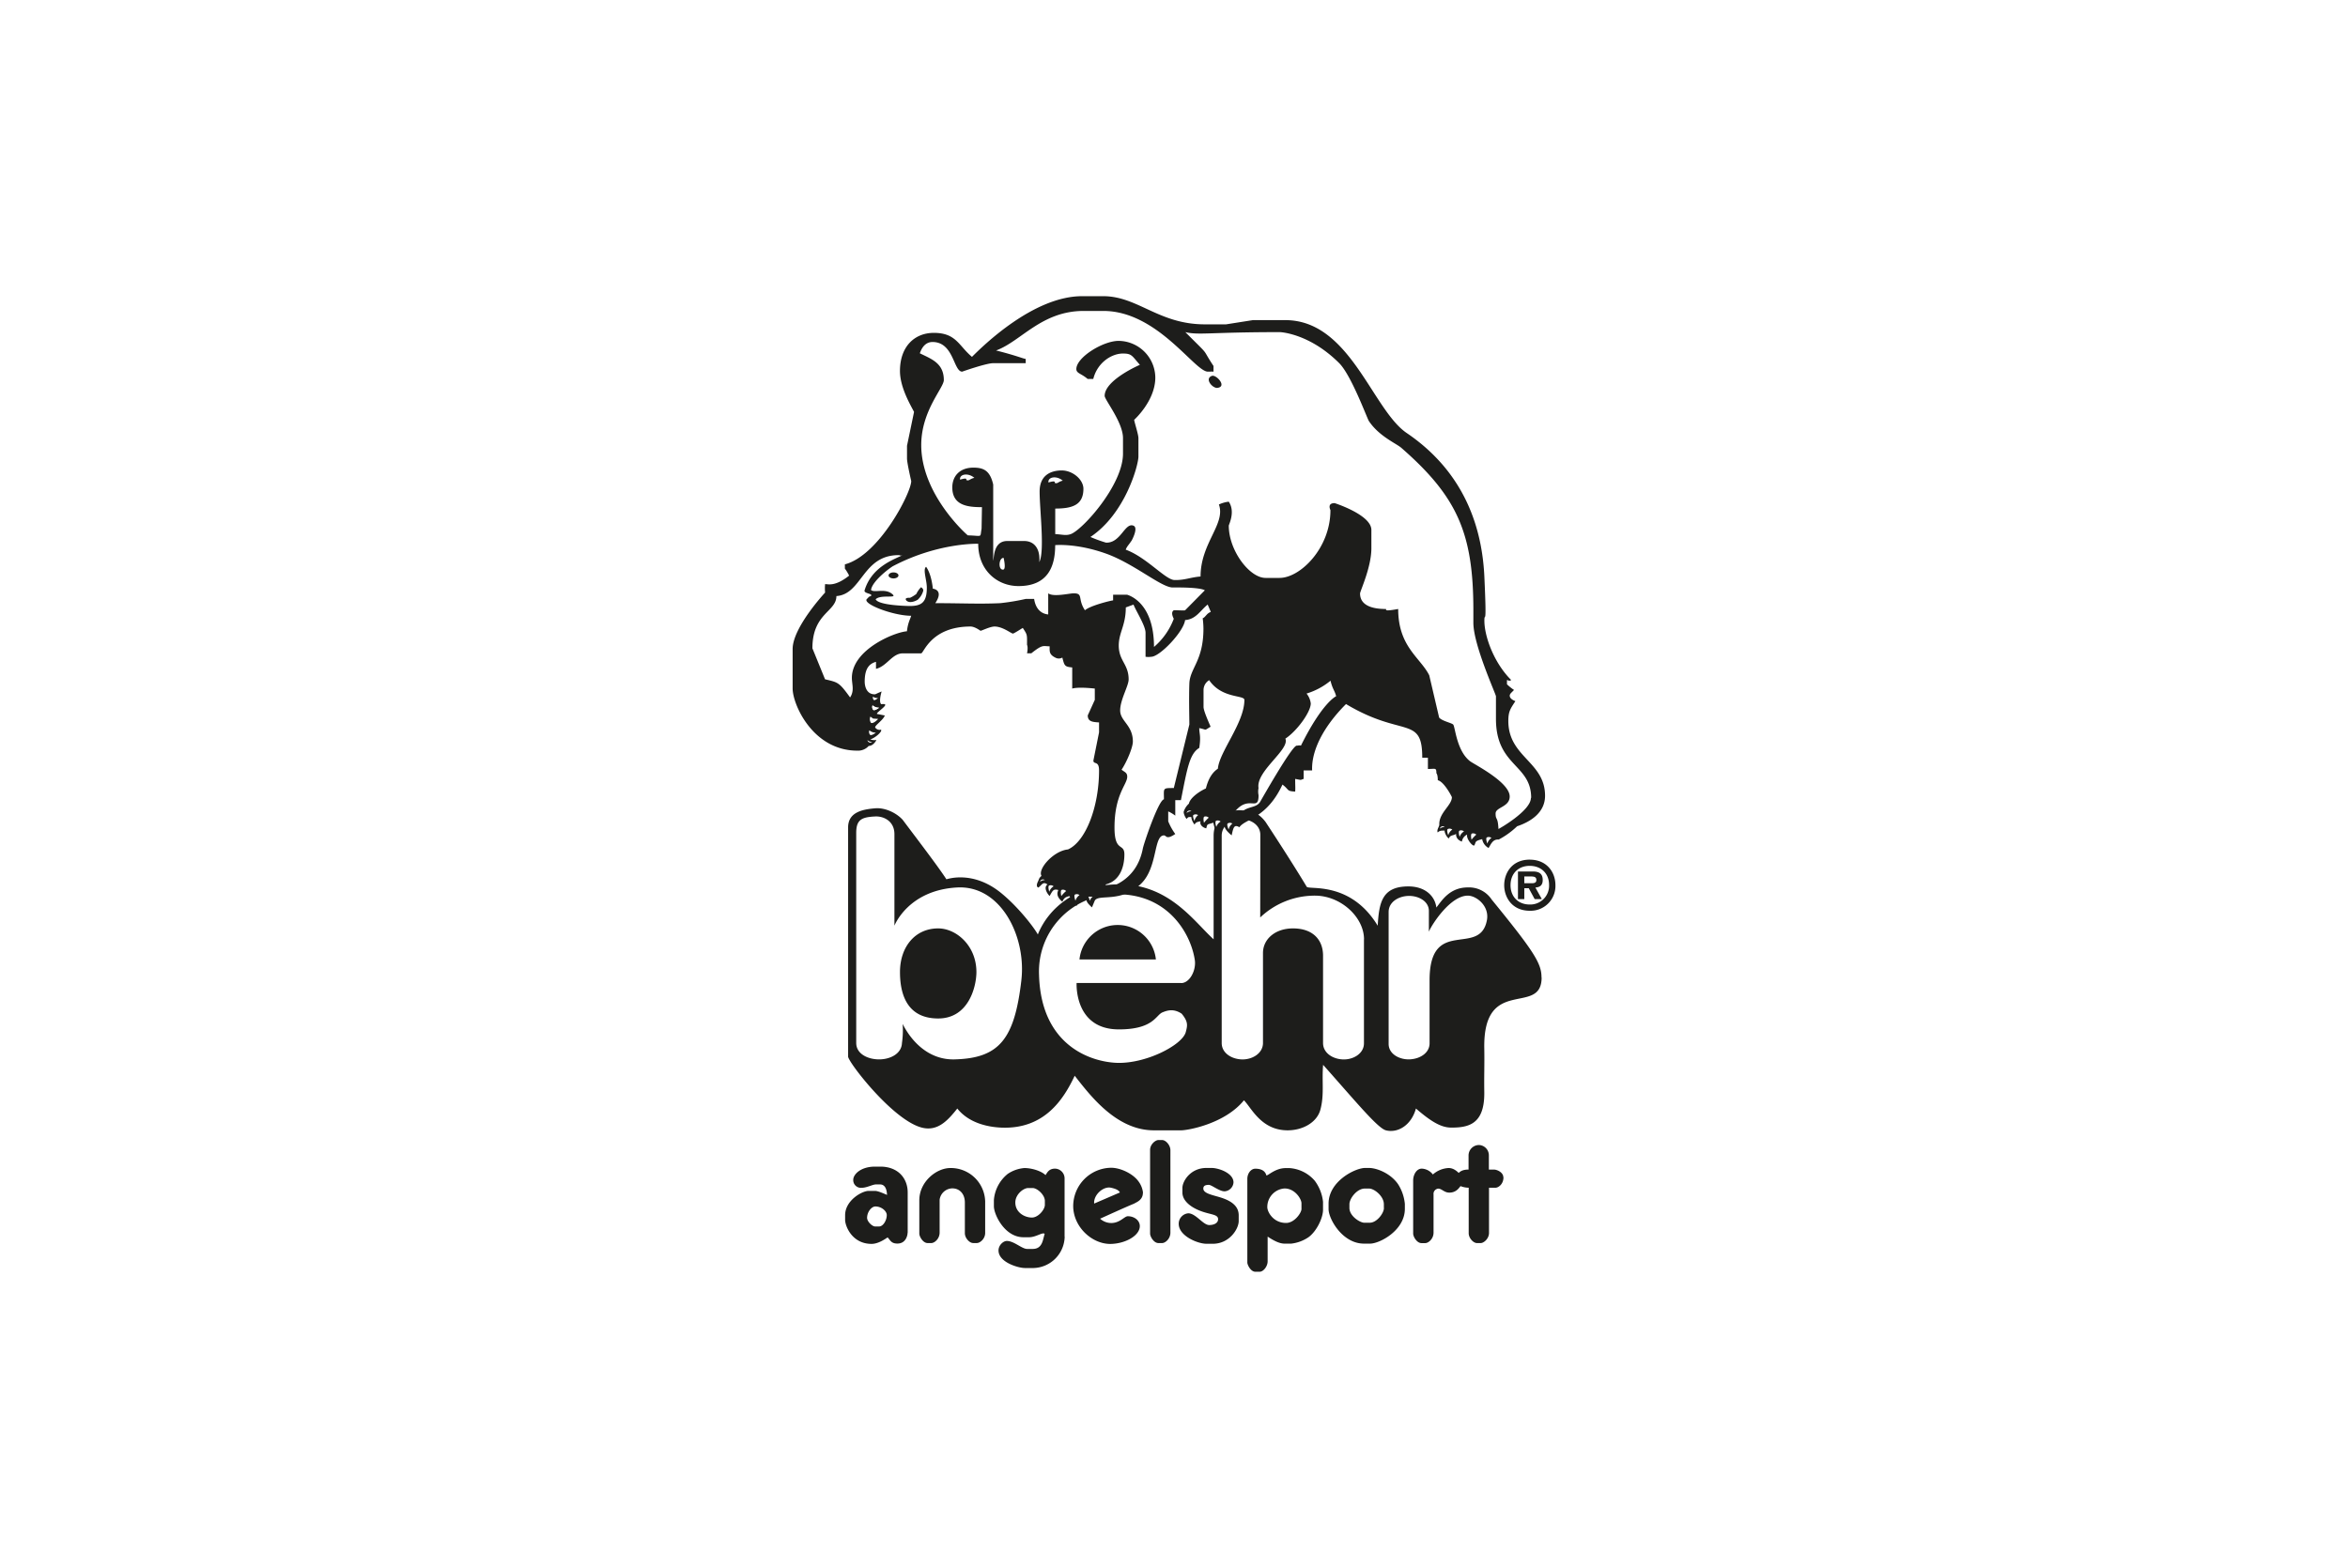 <svg id="Ebene_1" data-name="Ebene 1" xmlns="http://www.w3.org/2000/svg" viewBox="0 0 1000 668"><defs><style>.cls-1{fill:#fff;}.cls-2{fill:#1d1d1b;}</style></defs><rect class="cls-1" width="1000" height="668"/><path class="cls-2" d="M640.26,501.53c0-2-2.54-3.27-4.06-3.27h-2.1v-6a4.39,4.39,0,0,0-4.19-4.46,4.45,4.45,0,0,0-4.46,4.46v6c-2.56,0-3.58.82-4.19,1.44-1.9-1.9-3.42-2.1-4.33-2.1a10.94,10.94,0,0,0-6.68,2.75,6.3,6.3,0,0,0-4.72-2.49c-2.31,0-3.67,2.74-3.67,5v22.68c0,1.3,1.57,4.05,3.54,4.05H607c1.41,0,3.54-1.87,3.54-4.45V508.87a2.23,2.23,0,0,1,2-2.49c1.52,0,2.53,1.7,4.71,1.7,3.45,0,4.47-2.75,4.85-2.75a9.56,9.56,0,0,0,3.41.66v19.39c0,2.06,1.95,4.19,3.54,4.19h1.57c1.34,0,3.54-1.9,3.54-4.32V506h2.75c1.22,0,3.41-1.49,3.41-4.46ZM598.32,515v-2.1a18.85,18.85,0,0,0-2.88-8.39c-3.08-4.52-8.92-6.94-12.45-6.94h-1.57c-4.26,0-15.59,5.68-15.59,15.2v2.36c0,4.1,5.85,14.68,15.07,14.68h2.62c4.1,0,14.8-5.64,14.8-14.81Zm-8.91-.39c0,2.27-3.06,6.29-6,6.29H581c-1.72,0-6.29-2.78-6.29-6.29v-1.58c0-2.42,3.18-6.68,6.55-6.68h1.83c2.22,0,6.29,3.24,6.29,6.68v1.58Zm-25.94.78V512a18.22,18.22,0,0,0-3.54-9,15.56,15.56,0,0,0-10.74-5.37h-1.58c-4.35,0-7.23,3-8.25,3.15-.62-2.35-2.79-2.89-4.72-2.89s-3.41,2.09-3.41,4.33v35.64c0,1,1.44,3.93,3.41,3.93h1.83c1.62,0,3.41-2.31,3.41-4.45V526.82c3.12,2.07,5.28,3,7.34,3h2.62a16.37,16.37,0,0,0,7.47-2.76c3.37-2.44,6.16-8.13,6.16-11.66ZM554.3,515c0,1.7-3,6-6.56,6-5.54,0-8-4.8-8-6.69a7.89,7.89,0,0,1,7.34-8c4.48,0,7.21,4.51,7.21,6.29V515Zm-26.74,5.11v-2.36c0-3.79-2.91-5.87-6.55-7.21s-8.52-1.85-8.52-4.19c0-1.12.76-1.57,2.36-1.57,1.19,0,4.44,2.75,6.69,2.75a4.07,4.07,0,0,0,3.8-3.8c0-4-6.37-6.16-9.31-6.16H513.8c-6.78,0-10.22,5.63-10.22,8.52V508c0,3.38,3.17,5.94,6.69,7.47,4.83,2.12,8.51,1.63,8.51,3.93,0,1.7-1.79,2.49-3.8,2.49-2.58,0-5.7-5-8.91-5a4.47,4.47,0,0,0-4.06,4.46c0,5.25,8.16,8.52,11.79,8.52h2.76c7,0,11-6.27,11-9.7Zm-29.09,5V490c0-2.05-1.9-4.32-3.54-4.32h-1.57c-1.27,0-3.54,1.82-3.54,4.19v35.65c0,1.3,1.58,4.05,3.54,4.05h1.57c1.41,0,3.54-1.87,3.54-4.45Zm-11.66-16.91a10,10,0,0,0-2-5c-2.31-3.17-7.67-5.78-11.74-5.71a16.37,16.37,0,0,0-16,16.45c.12,8.72,7.86,15.92,15.66,16,6.29,0,12.71-3.43,12.71-7.6,0-2.4-2.31-4.2-5.11-4.2-1.45,0-3.33,2.89-7.08,2.89a7.08,7.08,0,0,1-4.72-1.84c.17-.07,11.4-5.2,14.49-6.42.71-.52,3.73-1.37,3.73-4.59ZM477,508,466,512.74c-.33-3.74,3.95-7.46,7.14-6.75,1.68.37,3.28.91,3.8,2ZM453.4,526.82v-24.9a4.18,4.18,0,0,0-4.07-4.06c-2.8,0-3.43,2-4.06,2.75-1.72-1.71-5.75-3-9-3a14.8,14.8,0,0,0-7.08,2.49,15.92,15.92,0,0,0-5.9,11.14v2.62c0,3.58,4.59,13.23,12.59,13.23h2.35c3.07,0,5.78-2.29,6.69-1.44-.81,2.45-.9,6.42-5.11,6.42h-2.36c-2.24,0-5.57-3.4-8.65-3.4-1.52,0-3.54,1.82-3.54,4.06,0,5.06,8.49,7.47,11.14,7.47h3.93a13.65,13.65,0,0,0,13.11-13.37ZM445,513.32c0,1.95-2.77,5.38-5.51,5.38-3.13,0-7.07-2.17-7.07-6.42,0-3.42,3.42-6.16,5.5-6.16h1.84c2,0,5.24,2.92,5.24,5.5v1.7Zm-25.42,11.93V511.88a14.63,14.63,0,0,0-14.81-14.28c-6,0-13.24,5.87-13.24,13.76v14.16c0,1.3,1.57,4.05,3.54,4.05h1.57c1.41,0,3.54-1.87,3.54-4.45v-14a5.57,5.57,0,0,1,5.38-4.85c3.36,0,5.37,2.59,5.37,6v13.1c0,2.06,1.95,4.19,3.54,4.19h1.57c1.35,0,3.54-1.77,3.54-4.32Zm-33-.13V508c0-6-4.09-11-11.66-11h-2.23c-6.19,0-9.3,3.36-9.3,5.63a3.28,3.28,0,0,0,3.41,3.41c2.43,0,4.77-1.45,6.29-1.45h1.7c2.64,0,2.91,3.07,3,4.46-.61-.21-3.68-1.7-5.11-1.7h-2.75c-2.81,0-10,4.06-10,10.35v2c0,2.57,2.91,10.22,11.27,10.22,2.76,0,5.56-1.91,6.82-2.76,1.2,1.21,1.5,2.62,4.19,2.62,3.58,0,4.32-3.47,4.32-4.58Zm-8.91-7.47c0,2.25-1.54,4.85-3.27,4.85h-1.71c-1.19,0-3.4-2.06-3.4-3.67,0-2.52,1.88-4.85,3.54-4.85,2.64,0,4.84,2,4.84,3.67Z"/><path class="cls-2" d="M656.52,416.45c0-5.95-2.92-10.78-21.21-33.2a11.55,11.55,0,0,0-10.2-5.19c-7.79,0-11.16,5.78-13.37,8.57-.58-4.8-4.65-9-11.91-9-11.2,0-12.5,6.83-13.07,16.74-11.64-19.21-29.37-15.15-30.24-16.6-4.15-6.92-10.46-16.85-17.5-27.57-3.43-4.54-6.62-4.81-10.55-5-7.43-.31-11.59,4.61-11.59,10.78v44.18c-8.14-7.29-18.79-23.45-40-23.42-18.6,0-30.37,10.17-34.87,21.36-1.75-3.2-8.51-11.88-15.7-17.71-12.21-9.9-23.18-5.71-23.25-5.81-3.2-5-12.5-17.17-18.6-25.31-2.62-2.91-7.41-5.25-11.63-4.92-5.44.43-11.62,1.63-11.62,8.14v97.64c0,2.31,19,27.08,31.39,30.25,6.68,1.72,11-2.93,15.11-8.13,4.89,6.16,12.91,7.87,18.6,8.13,18.6.84,26.74-12.23,31.4-22.09,6.51,8.26,17.66,23.25,33.71,23.25h11.63c2.91,0,18.6-2.78,26.74-12.79,3.19,3.18,7.33,12.79,18.6,12.79,6.51,0,12.49-3.4,13.94-8.74,1.75-6.4.58-12.21,1.18-19.16,13.94,15.67,23.24,27,26.74,27.9,5,1.28,10.81-2.09,12.79-9.29,6.67,5.77,10.88,8.15,15.11,8.13,7.25,0,14.19-1.39,14-15.11-.11-7.21.12-11.4,0-18.61-.58-31.38,24.42-13.48,24.42-30.22ZM435,417.58c-2.91,25-9.3,33.26-28.48,33.74-10.47.27-18-7-22.09-15.11a37.65,37.65,0,0,1-.29,8.11c-.17,4.71-5.17,7.05-9.88,7s-9.6-2.35-9.6-7V354.83c0-5.67,2.32-6.72,8.13-7,3.6-.16,8.14,2,8.14,7.53v39s5.81-15.15,26.74-16.28c18.58-1,29.48,20.9,27.32,39.5Zm68,1.19-44.48,0s-1.16,19.77,18,19.77c14.83,0,15.7-6.11,18.6-7.27,1.94-.77,4.66-1.74,8.14.58,2.91,3.49,2.46,5.14,1.75,7.85-1.46,5.52-17.15,13.66-29.65,13.08-10.76-.5-32-7.26-32.84-37.46A32.87,32.87,0,0,1,474.85,381c22.38-.58,32.26,16.57,34,27.9.7,4.48-2.19,9.92-5.8,9.91Zm77.9-18.6,0,44.3c0,4.5-4.79,7.16-9.28,6.85-4.17-.27-8.14-2.79-8.14-7V407.14c0-6.73-4.3-11.62-12.79-11.62-7.68,0-12.79,4.63-12.79,10.46v38.34c0,4.54-4.76,7.26-9.29,7-4.23-.23-8.3-2.76-8.29-7l0-88.33c0-4.22,4-7,8.26-7s8.19,2.54,8.19,6.67l-.05,35.19A33.71,33.71,0,0,1,560,381.56c11.05,0,20.93,9.18,20.93,18.61ZM633.27,392c-3,16-24.4-1.74-24.42,25.58v26.86c0,4.14-4,6.56-8.13,6.85-4.43.32-9.31-2.11-9.31-6.56V388.52c0-4.15,4-6.61,8.14-6.83,4.29-.23,9,2.09,9,6.39l0,8.86c.93-2.55,9-15.38,16.58-15.38,3.6,0,9.28,4.34,8.14,10.47ZM459.74,408.76h32.55a16.36,16.36,0,0,0-32.55,0Zm-43.89,5.36c0-11.27-8.6-18.6-16.28-18.6-9.88,0-16.27,7.91-16.27,18.6,0,9.65,3.14,19.77,16.27,19.77s16.28-13.84,16.28-19.77Z"/><path class="cls-2" d="M651.54,366.22c-7.7,0-10.91,5.83-10.91,10.89S643.89,388,651.54,388a10.57,10.57,0,0,0,10.91-10.87c0-5.67-3.77-10.89-10.91-10.89Zm-.06,2.65c4.89,0,8.26,3.24,8.26,8.12a8,8,0,0,1-8.26,8.35c-4.91,0-8.15-3.36-8.15-8.23s3.24-8.24,8.15-8.24Zm-2.29,9.52h1.9l2.52,4.66h3.06l-2.76-4.94c2-.14,3.12-1,3.12-3.21,0-2.65-1.47-3.55-3.93-3.63h-6.61v11.78h2.7v-4.66Zm2.74-5c1.53,0,2.4.22,2.4,1.54,0,.94-.64,1.34-1.82,1.34h-3.32v-2.88Z"/><path class="cls-2" d="M643,296.33c0-.78.73-1.2,1.81-2.4a20.13,20.13,0,0,1-3-2.41v-1.8c.79.06.72.6,1.81,0-7.64-7.64-11.43-18.94-11.43-25.26,0-4.51,1.08,4.81,0-18.64-.9-20-7.82-44.2-33.07-61.34-14.73-10-24.11-48.1-51.71-48.1H533.58l-11.42,1.8h-9c-19.7,0-28.57-12-43.3-12h-9c-20.71,0-42.15,21.1-46.9,25.85-5.65-4.69-6.67-10.22-16.24-10.22-8.29,0-14.43,5.89-14.43,16.24,0,7.09,4.63,14.73,6,17.43l-3,14.43v5.42c0,1.93,1.8,9.62,1.8,9.62,0,4.93-13.65,31.63-28.26,35.48v1.8a19.37,19.37,0,0,1,1.81,3c-6,4.75-8.9,3.61-10.23,3.61a18,18,0,0,0,0,3.6s-13.83,14.83-13.83,24.06v16.83c0,6.79,8.66,26.55,27.66,26.46a6,6,0,0,0,4.73-2c1.28,0,2.48-1,3.31-2.55a5.36,5.36,0,0,1-2.62-.22c2.47-.84,5.37-3.69,4.51-4.16a2.25,2.25,0,0,1-2.34-.81c-.79-.69,3.38-3.23,4-5.26-.69-.08-2-.41-3.16-.59-1.48-.24,6.61-4.82,1.81-4.21-.48.06-1.21-1.21,0-5.41-2.77,1.14-2.47,1.2-3,1.2-3.37,0-4.21-3.31-4.21-5.41,0-6,2.28-7.7,4.81-8.42v3c4.69-1.14,6.86-6.61,11.43-6.61h7.81c1.09,0,4.15-11.43,21.05-11.43,1.8,0,4.21,1.81,4.21,1.81.54,0,4.09-1.81,6-1.81,3.49,0,7.1,3,7.82,3,.48,0,4-2.34,4.21-2.4,2,3.06,1.8,2.76,1.8,7.21,0,0,.54.9,0,3.61h1.81c4.93-3.91,4.87-3,7.81-3,.06,1.86-.42,3.42,2.41,4.81a3,3,0,0,0,3,0c.9,3.42.9,3.9,4.21,4.2v9c2.7-.72,7.93-.17,9.62,0v4.82l-3,6.61c0,2.65,2,2.82,4.81,3V312l-2.41,12c0,1.86,2.41-.12,2.41,4.21,0,15.57-5.72,30.35-13.24,33.67-6.16.59-13,8.39-11.27,11.26-1.21,1.06-1,1.43-1.51,2.41-1.13,2.31.16,2.57.16,2.57,1.42-.92,1.94-2.82,3.9-1.29-1.58,1-.52,3.46.91,4.9,1.35-2.42,1.64-3.11,3.68-2.57-.18.72-1.33,2.45,1.74,5,.81-1.9,1.71-2.05,3-2.41,1.63,2.41.54,2.16,3,4.21,1.42-2.28,1.87-2.8,4.21-3,0,1.19.66,2,2.4,3.61l1.2-2.88c1.65-3,11.31,1.2,19.85-7.34,7-7,5.17-20.45,9.62-20.45,1.08,0,.9,2.05,4.81-.6a25.08,25.08,0,0,1-3-5.41v-4.21a14.94,14.94,0,0,1,3,1.8v-6.61h2.41c2.64-13.23,3.61-19.72,7.81-22.25.79-5.23,0-5.83,0-8.42,3.55.67,1.81,1.2,4.82-.6-.3-.84-3-6.61-3-8.42v-7.21a4.92,4.92,0,0,1,2.4-4.21c5.35,7.93,15,6.25,15,8.42,0,9.78-10.69,22.08-11.29,29.3-3.16,2.1-4.43,5.76-5.11,8.41-3.61,1.66-6.87,4.41-7.22,6.47a7.74,7.74,0,0,0-2.18,3.31c-.34.8,1.06,3.59,1.35,3.08.61-1,1.18-.52,1.81-.75a6.29,6.29,0,0,0,1.43,3.3c.52-1.2,1.57-1.18,2.57-1.41-.47,1,.36,2.54,2.4,3,.51-2.05.3-1.51,3-2.41.54,2.17.36,2.62,2.4,4.21.59-3.25.51-3,2.41-3-.09.73.29,1.94,3,4.2.74-3.32,1-4.82,3.3-3.47,2.4-3.61,11.59-3.65,18.35-18.18,3.07,2.35,1.62,2.77,5.41,3,.12-1.92,0-2,0-5.41,3.19.6,1.93.48,3.61,0V328.2h3.61c-.36-8.3,4.69-18.52,14.43-28.26,24.05,14.43,32.47,4.69,32.47,22.85h2.41v4.81c3.19,0,3.61-.66,3.61,1.8,0,0,.6.48.6,3,2.64.54,6,7,6,7.22,0,3.48-5.58,6.67-5.36,11.71,0,.84-1.25,2.29-.65,3.32,1-1.14,2.49-.66,2.91-.84-.07,1.43,1.69,3.81,1.9,3.24.5-1.36,1.8-1,3-1.8-.1,1.19.43,2.54,2.46,3.29a3.93,3.93,0,0,1,2.25-3c-.53,1.8,2.61,5.49,3.1,4.52.73-1.44,0-1.72,3.29-2.57a5.37,5.37,0,0,0,2.72,3.77c.9-1.32,1.71-3.85,4.32-3.59a34.5,34.5,0,0,0,7.84-5.66c5.94-2,11.9-5.92,11.9-13,0-14.55-15.64-16.41-15.64-31.86,0-4.09.91-5.24,3-8.43-.42-.23-2.41-.89-2.41-2.4Zm-271.41,4.18a4.2,4.2,0,0,0,2.79,1s-1.87,1.4-2.47.94a1.85,1.85,0,0,1-.32-1.94ZM536,338.73a7.58,7.58,0,0,1,0-3c-1.2-7.22,13.47-16.42,11.43-21.05,5-3.31,10.82-11.37,10.82-15a8.25,8.25,0,0,0-1.8-4.21A29.54,29.54,0,0,0,566.66,290c.84,3.55,1.8,4.21,2.4,6.61,0,0-5.77,2.47-15,21.05-.6-.24-1.14,0-1.8,0-2.05,0-15.34,23.57-15.64,24.05-1.68,2.53-4.93,1.68-7.82,4.21h-3c6.07-7.64,10.22.24,10.22-7.21Zm-67.06,40.72c-.18-.78,2-2,2.1-2.7,5.91-1.53,7.83-7.42,7.83-12.77,0-5-4.21-.72-4.21-11.42,0-14.19,5.42-18.35,5.42-21.65,0-1.81-1.09-1.93-2.41-3,2.17-3.25,4.81-9.44,4.81-12,0-7-5.41-8.67-5.41-13.24s3.61-10.46,3.61-13.22c0-6.56-4.21-7.88-4.21-14.44,0-5.53,3-8.54,3-16.23l3.29-1.21c1,2.65,5.12,9,5.12,12V279.8a8.46,8.46,0,0,0,2.41,0c3.67,0,13.89-10.77,14.43-15.64,4.63-.3,6.5-4.09,9.62-6.61l1.34,3.14c-1.8.6-2.25,2.26-3.46,2.71a36.18,36.18,0,0,1,.32,4.37c0,13.83-5.77,16.84-6,23.45s0,14.67,0,17.44l-6.62,27.06c-4.87,0-4.21-.06-4.21,4.81-2.28.3-8.6,18.82-9,21.05-2.89,14.66-14.92,16.49-17.75,17.87ZM384.46,236.5c-4.07,1.95-13.24,5.1-16.24,15-.43,1.41,3.75,1.35,2.7,2.4-1.5.6-.6.3-1.65,1.2-2.42,2.08,11.16,7.23,18.79,7.23-.3,1.26-1.38,2.82-1.8,6.61-5.29.36-23.45,7.82-23.45,19.85,0,2.82,1.17,5.44-.76,8.33-4.74-6.55-5.11-6.39-10.67-7.73L346,276.19c0-15,10.22-15.52,10.22-22.25,10.95-.78,11.07-17.44,26.46-17.44,1.08,0,.36.48,1.81,0Zm32.16-4.82c0,11.37,8.18,18,17.14,18,12.63,0,15.64-8.48,15.64-17.44,0,0,9-.91,21.65,3.61,11.85,4.24,23.33,14.25,28.26,14.43,1.38,0,11.48-.18,13.83,1.2L504.72,260c-.54.18-4.57-.12-4.81,0-1.56.9,0,3.61,0,3.61a29.47,29.47,0,0,1-8.43,12c0-19.25-11-22.06-11.41-22.24h-6v2.4c-1.14.12-9.74,2.23-12,4.21-3.25-4.87-.54-7.21-4.81-7.21-1.87,0-8.66,1.68-10.83,0v9c-2.58-.23-5.29-1.92-6-6.61h-3.61a94.18,94.18,0,0,1-10.82,1.8c-9.08.42-16.42,0-27.66,0,3.84-5.77-1.06-6.17-1.06-6.17s-.45-6-2.86-9.32c-1.49,1.06.31,5.63.31,8.88,0,6.13-2.11,7.82-7.22,7.82-.54,0-13.39-.17-14.58-2.87,2.1-2.1,9-.3,7.37-1.94-3.05-3.05-7.83-.61-9.33-2,.3-3,5.56-7.67,9.17-10.08,19.39-10.22,36.53-9.62,36.53-9.62Zm29.91-26.15c-.3-2.41,3.53-3,6.09-.75-2.08.45-2.18,1.5-3.45.9.45-1.13-2-.29-2.64-.15Zm-19.24,37.13c-2.25.3-2-5,.14-5,0,0,1.18,4.78-.14,5ZM652,339.93c0,5.47-13.64,13.23-13.82,13.23-.25-5.54-1.21-3.49-1.21-6.62,0-2.7,6-2.7,6-7.21,0-6.08-14.91-13.59-16.83-15-5.77-4.39-6.37-14.61-7.22-15.63-.6-.72-4.75-1.5-6-3l-4.21-18c-3.79-7.58-13.23-12.15-13.23-28.26-7.27,1.32-4.39,0-5.41,0-4.57,0-10.83-1-10.83-6.61,0-1,4.82-11.13,4.82-19.25v-7.82c0-6.45-15.64-11.42-15.64-11.42-3.36,0-1.8,2.89-1.8,3,0,16.23-12.87,28.86-21.65,28.86h-6c-6.8,0-15.64-11.66-15.64-22.25,0-.48,2.89-5.89,0-10.22a13.08,13.08,0,0,0-4.21,1.2c3,8.24-7.81,16.42-7.81,30.67-4.45.36-6.69,1.61-11.14,1.5-3.85-.12-11.95-9.74-20.73-12.93.42-1.26,1.34-2.11,2.54-3.91,0,0,3-5.41.75-6.31-3.68-1.48-5.41,7.51-11.71,7.22a59.36,59.36,0,0,1-6.62-2.41c14.91-9.92,20.45-30.66,20.45-34.27v-7.82c0-1.63-1.81-7.09-1.81-7.82,0,0,9-8.06,9-18a15.79,15.79,0,0,0-15.63-15.63c-6.62,0-18,7-18,12,0,1.87,2.1,1.87,4.81,4.22h2.4c1.75-7,7.82-10.83,12.63-10.83,3.85,0,3.85,1,7.22,4.81,0,0-15,6.43-15,13.23,0,1.68,7.81,11.24,7.81,18v6.61c0,13.41-17.31,32.54-22.25,34.28-2.11.75-3.61.14-6.61,0V216.66c7.28,0,12-1.51,12-8.42,0-4-4.69-7.94-9.48-7.82-5,.11-9.17,2.47-9.17,9,0,7.76,2.25,25.49-.15,30.06.48-5.29-1.83-9-6.46-9H429c-6,0-5.59,7.15-6,8.41V206.43c-1.36-6-4.15-7.21-8.42-7.21-5.89,0-9,3.67-9,8.42,0,7.81,6.74,8.42,12.63,8.42l-.16,9.16c-.75,4.06.6,3-5.85,2.86-.12,0-19.85-17.2-19.85-38.48,0-14.62,9.62-24.36,9.62-27.67,0-7.27-5.35-9-10.22-11.42,1.08-3.13,2.89-4.81,5.41-4.81,9.08,0,8.9,12.63,12.63,12.63,0,0,10.21-3.61,13.23-3.61h13.83v-1.8c-1.32-.19-4-1.45-12.63-3.61,10.59-3.85,19.31-16.84,37.29-16.84h8.41c23,0,38.85,25.86,44.5,25.86.91,0,1.5-.06,2.41,0v-2.41c-5.65-8.54-.66-3.06-12-14.43,5.71,1.38,10.4,0,40.29,0,0,0,12.45.42,25.25,13.23,5.12,5.11,11.85,23.45,12.63,24.65,4.33,6.5,11.61,9.51,13.83,11.43,23.82,20.81,30.67,36.38,30.67,69.15v5.41c0,9.38,9.62,30.43,9.62,31.27v9.62c0,20.26,15,19.25,15,33.68ZM411.51,204.47c.45-1.12-2-.28-2.63-.15-.31-2.41,3.52-3,6.09-.75-2.09.45-2.18,1.5-3.46.9Zm104.64-44.34c-3.32,1.2.3,5.41,2.39,5.11,4.19-.6-.58-5.76-2.39-5.11ZM390.76,255.58a8.13,8.13,0,0,0,2.41-3.76c.3-1-.9-1.65-.9-1.65a10.12,10.12,0,0,0-2,2.86,13.61,13.61,0,0,1-2.7,1.65c-2.86-.15-1.51,1.2-1.51,1.2,1.66,1.51,4.66-.3,4.66-.3Zm-8.11-10.44c0-.71-.95-1.28-2.11-1.28s-2.1.57-2.1,1.28.94,1.28,2.1,1.28,2.11-.58,2.11-1.28Z"/><path class="cls-1" d="M618.53,353.43a1.84,1.84,0,0,0-1.95-.23c-.6.45.22,2.63.22,2.63a4.22,4.22,0,0,1,1.73-2.4Z"/><path class="cls-1" d="M615.3,352.3a1.27,1.27,0,0,0-2.06.72,3.13,3.13,0,0,1,2.06-.72Z"/><path class="cls-1" d="M623.51,354.21a1.85,1.85,0,0,0-1.94-.33c-.62.42.09,2.64.09,2.64a4.23,4.23,0,0,1,1.85-2.31Z"/><path class="cls-1" d="M628.76,355.6a1.89,1.89,0,0,0-1.91-.49c-.66.36-.14,2.64-.14,2.64a13.91,13.91,0,0,1,2-2.15Z"/><path class="cls-1" d="M635.22,357a1.86,1.86,0,0,0-2-.23c-.6.45.23,2.63.23,2.63a4.22,4.22,0,0,1,1.73-2.4Z"/><path class="cls-1" d="M510.3,347.27a1.88,1.88,0,0,0-2-.09c-.56.49.41,2.6.41,2.6a4.22,4.22,0,0,1,1.56-2.51Z"/><path class="cls-1" d="M507.44,345.61a1.26,1.26,0,0,0-2.05.73,3.08,3.08,0,0,1,2.05-.73Z"/><path class="cls-1" d="M519.86,350a1.87,1.87,0,0,0-1.94-.33c-.63.42.09,2.64.09,2.64a4.23,4.23,0,0,1,1.85-2.31Z"/><path class="cls-1" d="M514.81,348.39a1.85,1.85,0,0,0-1.9-.49c-.66.36-.15,2.63-.15,2.63a14.7,14.7,0,0,1,2-2.14Z"/><path class="cls-1" d="M524.88,350.87a1.85,1.85,0,0,0-2-.08c-.57.48.4,2.6.4,2.6a4.27,4.27,0,0,1,1.56-2.52Z"/><path class="cls-1" d="M369.44,315.3a1.26,1.26,0,0,0,2,.81,3.12,3.12,0,0,1-2-.81Z"/><path class="cls-1" d="M370.26,311.13a1.86,1.86,0,0,0,.33,1.94c.6.46,2.46-.94,2.46-.94a4.23,4.23,0,0,1-2.79-1Z"/><path class="cls-1" d="M370.71,305.26A2.69,2.69,0,0,0,371,308c1.27.3,3-1.73,3-1.73l-2.14-.15-1.15-.83Z"/><path class="cls-1" d="M445,374.94a1.27,1.27,0,0,0-2.06.73,3.11,3.11,0,0,1,2.06-.73Z"/><path class="cls-1" d="M448.73,377.59a1.88,1.88,0,0,0-1.94-.32c-.62.42.09,2.64.09,2.64a4.23,4.23,0,0,1,1.85-2.32Z"/><path class="cls-1" d="M454.05,379.6a1.85,1.85,0,0,0-1.9-.49c-.66.36-.15,2.63-.15,2.63a14,14,0,0,1,2.05-2.14Z"/><path class="cls-1" d="M459.76,381.33a1.87,1.87,0,0,0-1.95-.23c-.6.45.22,2.63.22,2.63a4.27,4.27,0,0,1,1.73-2.4Z"/><path class="cls-1" d="M463.53,382h1.8a4.15,4.15,0,0,0-1.2,1.8,7.06,7.06,0,0,0-.6-1.8Z"/><path class="cls-1" d="M371.64,300.49a1.87,1.87,0,0,0,.32,1.94c.6.46,2.47-.94,2.47-.94a4.26,4.26,0,0,1-2.79-1Z"/><path class="cls-1" d="M371.8,296.8a1.41,1.41,0,0,0,.37,1.43c.48.3,1.78-.87,1.78-.87a3.19,3.19,0,0,1-2.15-.56Z"/></svg>